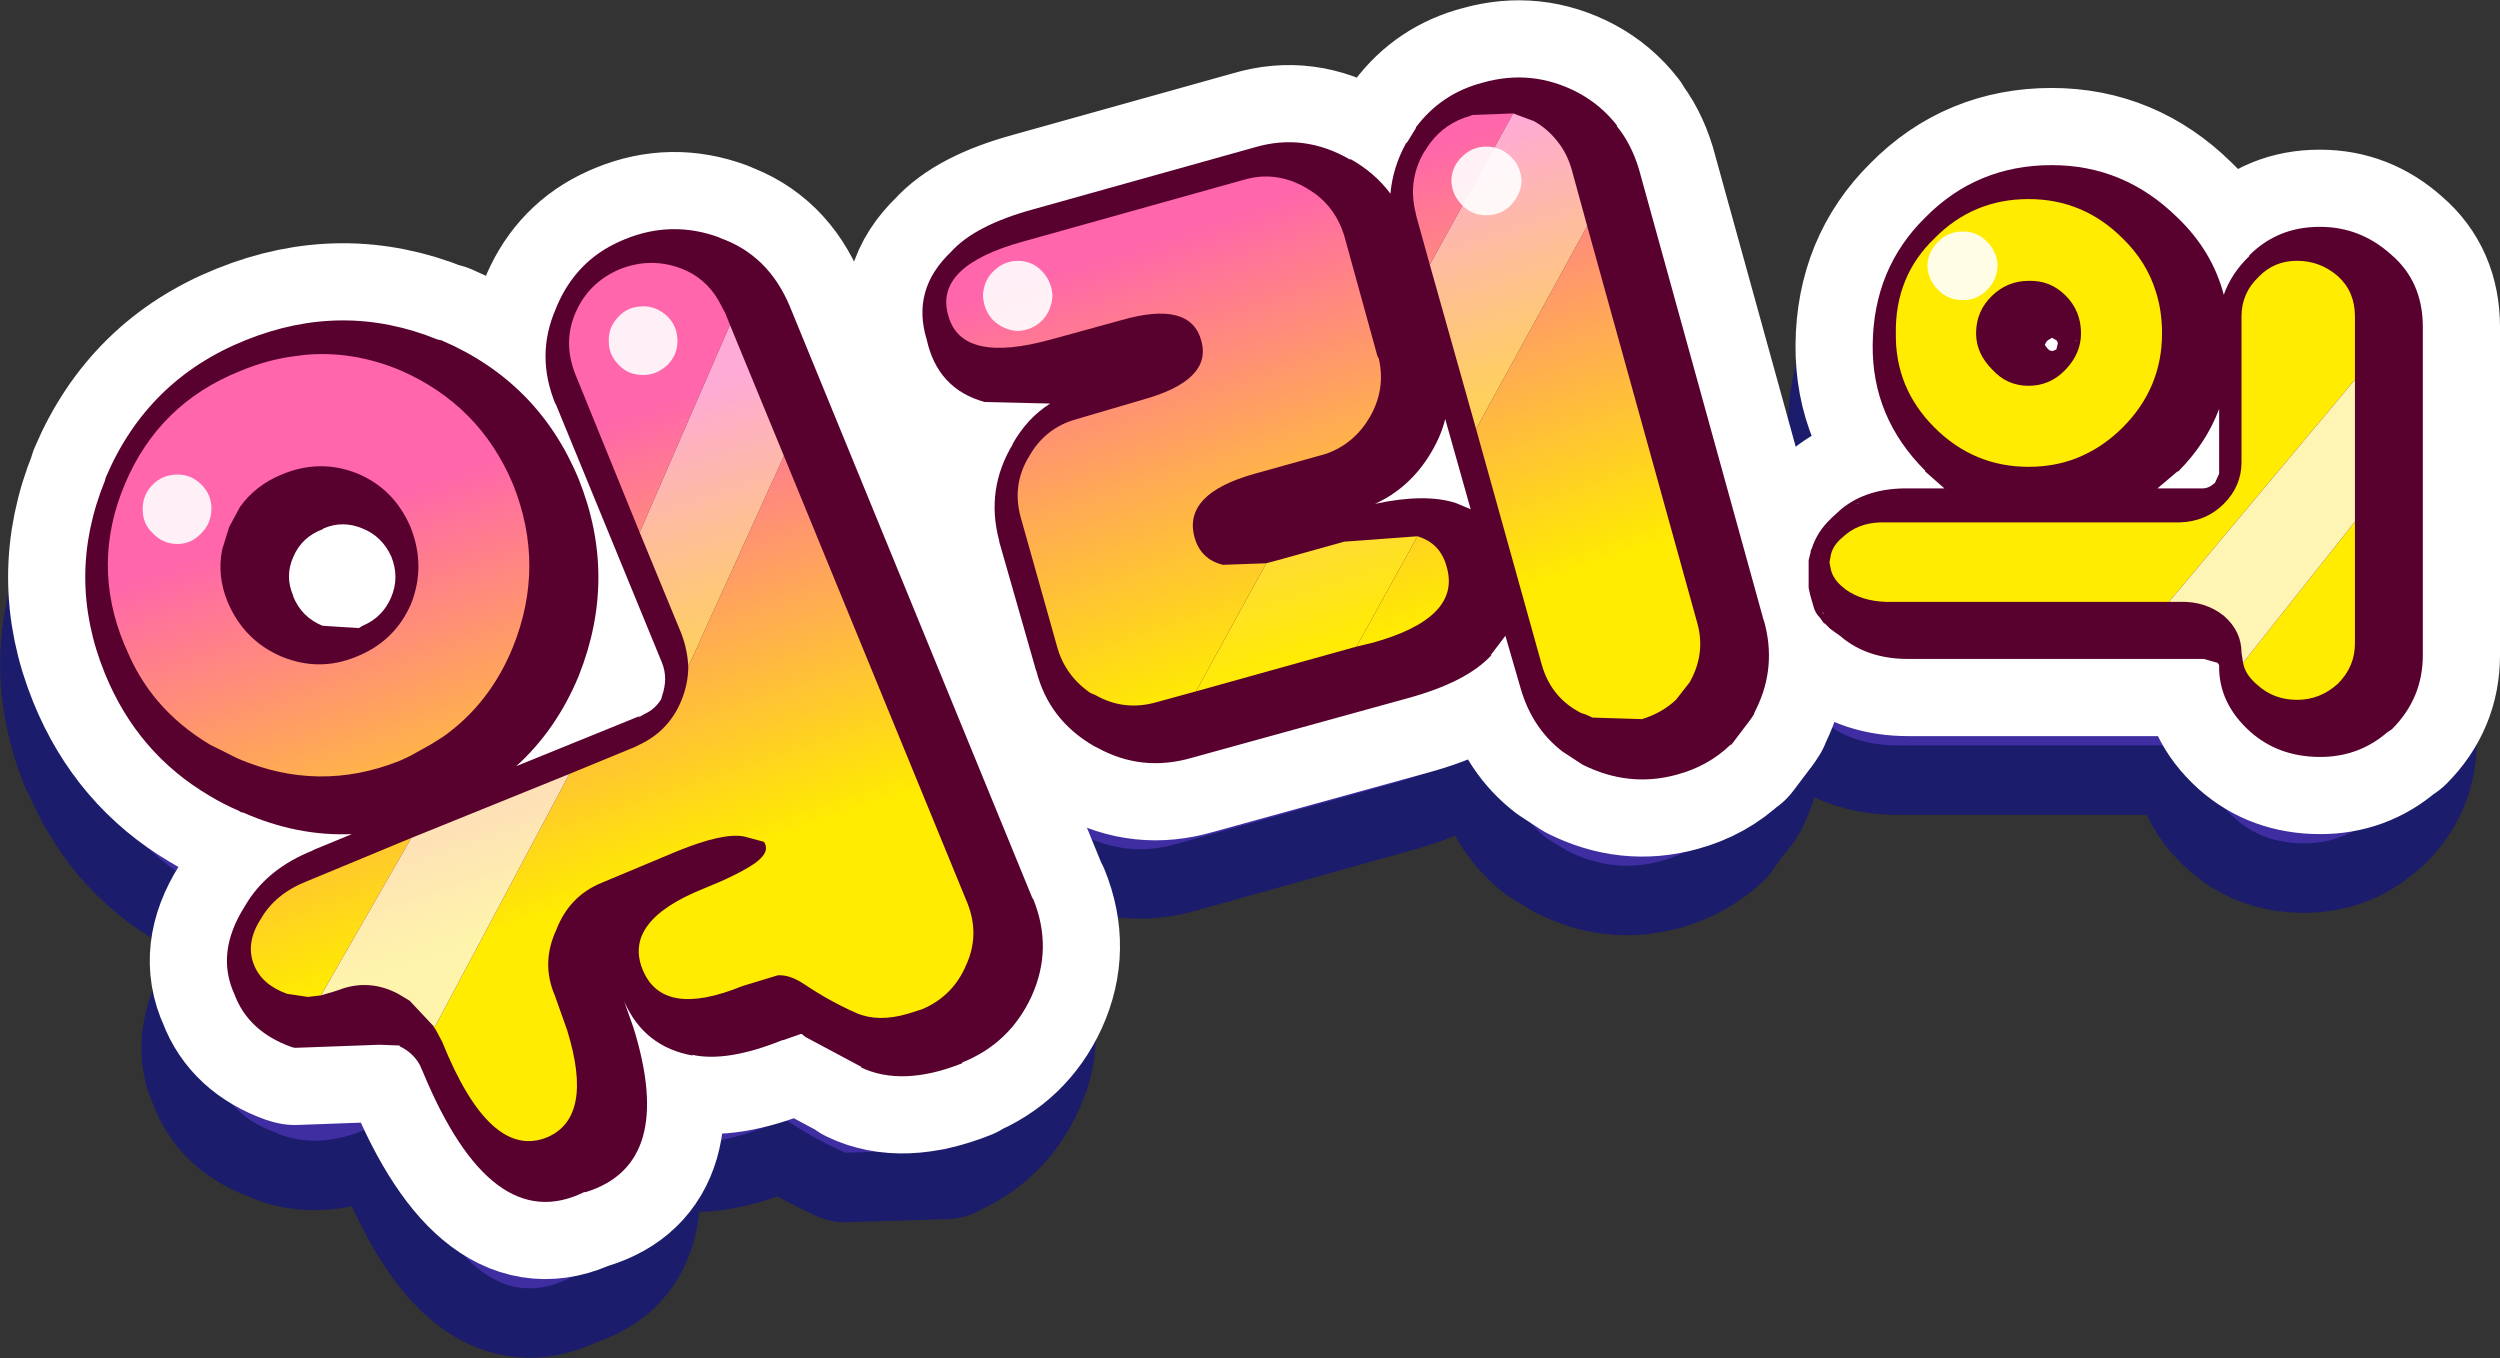 <?xml version="1.0" encoding="UTF-8" standalone="no"?>
<svg xmlns:xlink="http://www.w3.org/1999/xlink" height="88.0px" width="162.0px" xmlns="http://www.w3.org/2000/svg">
  <rect width="100%" height="100%" fill="#333333" stroke="none"/>
  <g transform="matrix(1.0, 0.0, 0.0, 1.0, 117.4, 82.35)">
    <path d="M-16.15 -70.75 L-16.2 -70.8 -14.65 -69.7 -13.65 -68.6 -13.7 -68.65 Q-12.7 -67.45 -12.25 -65.85 L-4.1 -36.55 Q-3.25 -33.6 -4.6 -30.8 L-4.7 -30.6 -4.8 -30.45 -4.85 -30.35 -5.0 -30.2 -6.25 -28.55 -6.25 -28.5 Q-7.7 -27.15 -9.75 -26.55 L-9.8 -26.55 Q-12.9 -25.7 -15.9 -27.25 L-17.2 -28.05 Q-19.15 -29.6 -19.9 -32.15 L-20.85 -35.55 -21.85 -34.35 -21.8 -34.35 Q-23.35 -32.6 -27.25 -31.55 L-41.2 -27.65 Q-44.4 -26.75 -47.35 -28.3 L-47.45 -28.35 -47.55 -28.45 Q-50.45 -30.15 -51.3 -33.35 L-51.3 -33.3 -53.65 -41.7 Q-54.6 -45.1 -52.8 -48.0 -51.85 -49.65 -50.4 -50.65 L-54.6 -50.75 Q-57.65 -51.6 -58.4 -54.8 -59.35 -58.0 -56.85 -60.4 L-56.8 -60.45 Q-55.2 -62.2 -51.4 -63.2 L-37.15 -67.25 Q-33.95 -68.15 -30.95 -66.45 -29.35 -65.6 -28.35 -64.2 -28.2 -65.9 -27.3 -67.45 L-27.25 -67.6 -26.7 -68.45 -26.65 -68.55 -25.55 -69.7 Q-24.2 -70.95 -22.3 -71.45 L-22.35 -71.45 Q-19.1 -72.35 -16.15 -70.75 M-31.35 -61.5 Q-31.95 -63.6 -33.85 -64.6 -35.75 -65.7 -37.8 -65.15 L-52.15 -61.1 Q-57.9 -59.5 -57.0 -56.3 -56.15 -53.15 -50.35 -54.8 L-45.8 -56.0 Q-41.3 -57.3 -40.55 -54.65 -39.85 -52.1 -44.35 -50.85 L-48.65 -49.65 Q-50.65 -49.1 -51.75 -47.2 -52.85 -45.35 -52.3 -43.2 L-49.95 -34.85 Q-49.4 -32.8 -47.45 -31.7 -45.55 -30.65 -43.5 -31.25 L-29.5 -35.15 Q-23.75 -36.75 -24.65 -40.0 -25.55 -43.3 -31.35 -41.7 L-35.6 -40.45 Q-40.25 -39.15 -41.0 -41.95 -41.8 -44.75 -37.15 -46.05 L-32.85 -47.3 Q-30.8 -47.85 -29.7 -49.75 -28.6 -51.6 -29.15 -53.7 L-31.35 -61.5 -29.15 -53.7 Q-28.6 -51.6 -29.7 -49.75 -30.8 -47.85 -32.85 -47.3 L-37.15 -46.05 Q-41.8 -44.75 -41.0 -41.95 -40.25 -39.15 -35.6 -40.45 L-31.35 -41.7 Q-25.55 -43.3 -24.65 -40.0 -23.75 -36.75 -29.5 -35.15 L-43.5 -31.25 Q-45.55 -30.65 -47.45 -31.7 -49.4 -32.8 -49.95 -34.85 L-52.3 -43.2 Q-52.85 -45.35 -51.75 -47.2 -50.65 -49.1 -48.65 -49.65 L-44.35 -50.85 Q-39.85 -52.1 -40.55 -54.65 -41.3 -57.3 -45.8 -56.0 L-50.35 -54.8 Q-56.15 -53.15 -57.0 -56.3 -57.9 -59.5 -52.15 -61.1 L-37.8 -65.15 Q-35.75 -65.7 -33.85 -64.6 -31.95 -63.6 -31.35 -61.5 M-17.5 -67.6 Q-18.1 -68.4 -19.05 -68.9 -20.95 -69.9 -23.05 -69.3 -24.75 -68.85 -25.75 -67.45 L-26.2 -66.85 Q-27.25 -65.0 -26.7 -62.9 L-18.5 -33.7 Q-17.9 -31.6 -16.0 -30.6 -14.1 -29.6 -12.05 -30.15 -10.75 -30.55 -9.85 -31.4 L-8.9 -32.55 -8.95 -32.55 -8.85 -32.65 Q-7.85 -34.5 -8.45 -36.55 L-16.55 -65.75 Q-16.9 -66.85 -17.5 -67.6 -16.9 -66.85 -16.55 -65.75 L-8.45 -36.55 Q-7.85 -34.5 -8.85 -32.65 L-8.95 -32.55 -8.9 -32.55 -9.85 -31.4 Q-10.75 -30.55 -12.05 -30.15 -14.1 -29.6 -16.0 -30.6 -17.9 -31.6 -18.5 -33.7 L-26.7 -62.9 Q-27.25 -65.0 -26.2 -66.85 L-25.75 -67.45 Q-24.75 -68.85 -23.05 -69.3 -20.95 -69.9 -19.05 -68.9 -18.1 -68.4 -17.5 -67.6 M-25.65 -47.5 L-25.65 -47.45 Q-27.05 -45.15 -29.35 -44.15 -26.1 -44.8 -24.1 -44.15 L-23.1 -43.8 -24.75 -49.65 Q-25.05 -48.6 -25.65 -47.5 M19.15 -61.3 Q16.6 -63.8 13.0 -63.8 9.4 -63.8 6.9 -61.3 4.35 -58.85 4.4 -55.2 4.35 -51.6 6.9 -49.05 9.45 -46.55 13.05 -46.55 16.6 -46.55 19.15 -49.05 21.65 -51.6 21.65 -55.2 21.65 -58.85 19.15 -61.3 21.65 -58.85 21.65 -55.2 21.65 -51.6 19.15 -49.05 16.6 -46.55 13.05 -46.55 9.45 -46.55 6.9 -49.05 4.35 -51.6 4.4 -55.2 4.35 -58.85 6.9 -61.3 9.4 -63.8 13.0 -63.8 16.6 -63.8 19.15 -61.3 M22.7 -62.65 L22.7 -62.7 Q24.9 -60.55 25.7 -57.65 26.15 -59.05 27.3 -60.2 29.2 -62.05 31.85 -62.05 L31.9 -62.05 Q34.5 -62.05 36.5 -60.25 38.55 -58.5 38.6 -55.55 L38.6 -34.35 Q38.6 -31.55 36.55 -29.55 L36.25 -29.3 Q34.4 -27.7 31.9 -27.7 29.2 -27.7 27.4 -29.35 25.3 -31.2 25.35 -33.65 L25.3 -33.8 24.4 -34.05 24.3 -34.05 5.25 -34.05 Q2.6 -34.15 0.9 -35.5 L0.85 -35.5 0.55 -35.75 0.2 -36.0 -0.15 -36.35 -0.25 -36.4 -0.45 -36.75 Q-0.85 -37.05 -0.95 -37.55 L-1.1 -38.2 -1.2 -38.7 Q-1.4 -39.55 -1.2 -40.45 L-1.1 -41.05 -1.1 -41.0 -1.05 -41.15 -1.05 -41.25 0.2 -43.2 0.25 -43.25 0.85 -43.75 Q2.55 -45.15 5.25 -45.15 L7.55 -45.15 6.3 -46.25 Q2.9 -49.7 2.95 -54.4 L2.95 -54.45 Q2.95 -59.4 6.3 -62.65 9.65 -66.05 14.55 -66.05 19.25 -66.05 22.7 -62.65 M10.65 -52.8 Q9.6 -53.85 9.65 -55.2 9.6 -56.6 10.65 -57.6 11.65 -58.6 13.05 -58.6 14.4 -58.6 15.4 -57.6 16.4 -56.6 16.4 -55.2 16.4 -53.8 15.45 -52.8 14.4 -51.8 13.0 -51.8 11.6 -51.8 10.65 -52.8 11.6 -51.8 13.0 -51.8 14.4 -51.8 15.45 -52.8 16.4 -53.8 16.4 -55.2 16.4 -56.6 15.4 -57.6 14.4 -58.6 13.05 -58.6 11.65 -58.6 10.65 -57.6 9.6 -56.6 9.65 -55.2 9.6 -53.85 10.65 -52.8 M1.95 -44.15 L2.0 -44.15 1.9 -44.15 1.95 -44.15 M0.15 -40.35 L0.2 -39.75 Q0.35 -39.3 0.85 -38.85 L1.15 -38.55 Q2.15 -37.75 3.75 -37.75 L22.85 -37.75 Q24.45 -37.75 25.6 -36.85 26.85 -35.9 26.85 -34.45 26.85 -33.25 27.85 -32.35 28.9 -31.45 30.45 -31.45 31.9 -31.45 33.05 -32.5 34.15 -33.55 34.15 -35.1 L34.15 -56.25 Q34.15 -57.85 33.05 -58.8 31.9 -59.85 30.45 -59.85 28.95 -59.8 27.9 -58.8 26.85 -57.8 26.85 -56.25 L26.85 -46.8 Q26.85 -45.25 25.65 -44.1 24.5 -42.95 22.85 -42.95 L3.75 -42.95 Q2.2 -42.95 1.15 -42.15 L0.85 -41.85 Q0.35 -41.4 0.2 -40.85 L0.15 -40.35 0.2 -40.85 Q0.35 -41.4 0.85 -41.85 L1.15 -42.15 Q2.2 -42.95 3.75 -42.95 L22.85 -42.95 Q24.5 -42.95 25.65 -44.1 26.85 -45.25 26.85 -46.8 L26.85 -56.25 Q26.85 -57.8 27.9 -58.8 28.95 -59.8 30.45 -59.85 31.9 -59.85 33.05 -58.8 34.15 -57.85 34.15 -56.25 L34.15 -35.1 Q34.15 -33.55 33.05 -32.5 31.9 -31.45 30.45 -31.45 28.9 -31.45 27.85 -32.35 26.85 -33.25 26.85 -34.45 26.85 -35.9 25.6 -36.85 24.45 -37.75 22.85 -37.75 L3.75 -37.75 Q2.15 -37.75 1.15 -38.55 L0.85 -38.85 Q0.35 -39.3 0.2 -39.75 L0.15 -40.35 M16.15 -54.7 L16.05 -54.65 16.1 -54.65 16.15 -54.7 M14.6 -54.85 L14.55 -54.85 14.25 -54.7 14.2 -54.65 14.05 -54.4 14.2 -54.2 14.35 -54.05 14.55 -54.0 14.8 -54.15 14.95 -54.5 14.85 -54.65 14.8 -54.75 14.6 -54.85 M-0.3 -36.95 L-0.25 -37.05 -0.3 -37.1 -0.3 -36.95 M25.05 -45.4 L25.05 -45.45 25.35 -46.1 25.35 -50.25 Q24.5 -48.05 22.7 -46.25 L21.4 -45.15 24.25 -45.15 25.05 -45.4 M-102.55 -54.7 Q-96.25 -57.3 -90.05 -54.8 L-89.8 -54.7 Q-83.5 -52.05 -80.95 -45.7 -78.4 -39.4 -80.95 -33.0 L-80.95 -32.95 Q-82.35 -29.5 -84.95 -27.1 L-76.95 -30.35 -77.1 -30.3 -76.65 -30.5 Q-76.0 -30.85 -75.65 -31.5 L-75.55 -31.7 Q-75.1 -32.8 -75.55 -33.85 L-82.45 -50.6 -82.4 -50.6 Q-83.7 -53.75 -82.45 -56.75 L-82.35 -57.0 Q-81.05 -59.85 -78.3 -61.1 L-77.9 -61.3 Q-74.9 -62.55 -71.8 -61.4 L-71.85 -61.4 Q-68.65 -60.25 -67.25 -56.85 L-51.5 -18.55 -51.5 -18.5 Q-50.4 -15.75 -51.25 -13.1 L-51.6 -12.25 Q-53.0 -9.2 -56.05 -7.9 L-56.1 -7.85 -62.65 -7.65 -62.6 -7.65 Q-64.45 -8.45 -66.2 -9.6 L-66.5 -9.75 -66.55 -9.8 -67.7 -9.4 -67.75 -9.35 Q-71.3 -7.95 -73.55 -8.45 L-73.5 -8.4 Q-76.65 -8.9 -77.95 -11.85 L-77.35 -10.15 -77.4 -10.15 Q-74.65 -1.3 -80.45 0.45 L-80.55 0.5 Q-86.6 3.45 -91.05 -7.3 L-91.3 -7.8 Q-91.7 -8.6 -92.5 -9.0 L-93.85 -9.1 Q-96.8 -7.9 -99.3 -8.85 L-99.5 -8.95 Q-102.35 -9.95 -103.25 -12.35 L-103.55 -13.1 Q-104.2 -15.45 -102.55 -18.0 -101.2 -20.5 -98.1 -21.7 L-98.15 -21.7 -95.6 -22.7 Q-99.15 -22.6 -102.7 -24.1 L-102.95 -24.25 -104.9 -25.2 Q-109.55 -27.95 -111.6 -33.15 L-111.65 -33.15 Q-114.15 -39.35 -111.6 -45.6 L-111.55 -45.85 Q-108.9 -52.15 -102.55 -54.7 M-74.3 -59.4 L-78.3 -59.3 Q-80.25 -58.5 -81.1 -56.55 -82.0 -54.55 -81.15 -52.5 L-74.25 -35.7 Q-73.45 -33.55 -74.25 -31.35 -75.1 -29.4 -77.05 -28.5 L-77.3 -28.35 -98.5 -19.7 Q-100.55 -18.9 -101.55 -17.2 -102.55 -15.65 -102.0 -14.3 L-101.15 -13.1 Q-100.65 -12.7 -99.85 -12.4 L-96.45 -12.6 Q-94.55 -13.4 -92.65 -12.35 -91.05 -11.55 -90.2 -10.0 L-89.8 -9.25 Q-86.7 -1.6 -83.0 -3.05 -79.9 -4.35 -81.7 -10.0 L-82.5 -12.25 -82.75 -13.1 Q-83.15 -14.8 -82.45 -16.5 -81.55 -18.7 -79.4 -19.55 L-74.5 -21.6 Q-71.55 -22.8 -70.25 -22.55 L-68.95 -22.15 Q-68.5 -21.55 -69.55 -20.85 -70.65 -20.1 -72.9 -19.15 -78.05 -17.05 -76.8 -13.9 L-76.35 -13.1 Q-74.75 -11.05 -70.35 -12.9 L-69.65 -13.1 -68.05 -13.55 Q-67.35 -13.6 -66.55 -13.1 L-66.25 -12.95 Q-64.65 -11.85 -62.95 -11.1 -61.2 -10.4 -58.7 -11.4 -57.3 -11.95 -56.4 -13.1 L-55.8 -14.2 Q-54.95 -16.15 -55.75 -18.2 L-71.45 -56.5 Q-72.35 -58.6 -74.3 -59.4 -72.35 -58.6 -71.45 -56.5 L-55.75 -18.2 Q-54.95 -16.15 -55.8 -14.2 L-56.4 -13.1 Q-57.3 -11.95 -58.7 -11.4 -61.2 -10.4 -62.95 -11.1 -64.65 -11.85 -66.25 -12.95 L-66.55 -13.1 Q-67.35 -13.6 -68.05 -13.55 L-69.65 -13.1 -70.35 -12.9 Q-74.75 -11.05 -76.35 -13.1 L-76.8 -13.9 Q-78.05 -17.05 -72.9 -19.15 -70.65 -20.1 -69.55 -20.85 -68.5 -21.55 -68.95 -22.15 L-70.25 -22.55 Q-71.55 -22.8 -74.5 -21.6 L-79.4 -19.55 Q-81.55 -18.7 -82.45 -16.5 -83.15 -14.8 -82.75 -13.1 L-82.5 -12.25 -81.7 -10.0 Q-79.9 -4.35 -83.0 -3.05 -86.7 -1.6 -89.8 -9.25 L-90.2 -10.0 Q-91.05 -11.55 -92.65 -12.35 -94.55 -13.4 -96.45 -12.6 L-99.85 -12.4 Q-100.65 -12.7 -101.15 -13.1 L-102.0 -14.3 Q-102.55 -15.65 -101.55 -17.2 -100.55 -18.9 -98.5 -19.7 L-77.3 -28.35 -77.05 -28.5 Q-75.1 -29.4 -74.25 -31.35 -73.45 -33.55 -74.25 -35.7 L-81.15 -52.5 Q-82.0 -54.55 -81.1 -56.55 -80.25 -58.5 -78.3 -59.3 L-74.3 -59.4 M-102.9 -52.7 Q-108.15 -50.6 -110.35 -45.4 -112.55 -40.2 -110.35 -35.0 -108.65 -30.75 -104.85 -28.5 L-103.0 -27.55 Q-97.8 -25.35 -92.55 -27.5 -91.5 -27.9 -90.5 -28.5 -86.9 -30.75 -85.15 -34.85 -83.05 -40.15 -85.2 -45.35 -87.3 -50.55 -92.5 -52.75 -97.65 -54.9 -102.9 -52.7 -97.65 -54.9 -92.5 -52.75 -87.3 -50.55 -85.2 -45.35 -83.05 -40.15 -85.15 -34.85 -86.9 -30.75 -90.5 -28.5 -91.5 -27.9 -92.55 -27.5 -97.8 -25.35 -103.0 -27.55 L-104.85 -28.5 Q-108.65 -30.75 -110.35 -35.0 -112.55 -40.2 -110.35 -45.4 -108.15 -50.6 -102.9 -52.7 M-97.5 -42.55 L-97.55 -42.5 Q-98.9 -42.0 -99.4 -40.7 -99.95 -39.45 -99.45 -38.15 -98.9 -36.75 -97.55 -36.2 L-95.2 -36.1 -94.9 -36.2 Q-93.6 -36.75 -93.05 -38.05 L-93.1 -38.05 Q-92.55 -39.35 -93.1 -40.75 -93.65 -42.0 -94.9 -42.55 -96.2 -43.1 -97.5 -42.55 M-100.15 -46.0 Q-97.7 -47.05 -95.25 -46.05 -92.85 -45.05 -91.85 -42.6 -90.85 -40.1 -91.8 -37.65 -92.85 -35.2 -95.3 -34.2 -97.7 -33.2 -100.15 -34.2 -102.65 -35.3 -103.7 -37.75 -104.7 -40.2 -103.6 -42.6 -102.55 -45.05 -100.15 -46.0 -102.55 -45.05 -103.6 -42.6 -104.7 -40.2 -103.7 -37.75 -102.65 -35.3 -100.15 -34.2 -97.7 -33.2 -95.3 -34.2 -92.85 -35.2 -91.8 -37.65 -90.85 -40.1 -91.85 -42.6 -92.85 -45.05 -95.25 -46.05 -97.7 -47.05 -100.15 -46.0" fill="#9966cc" fill-rule="evenodd" stroke="none"/>
    <path d="M-16.15 -70.75 Q-19.1 -72.35 -22.35 -71.45 L-22.3 -71.45 Q-24.2 -70.95 -25.55 -69.7 L-26.65 -68.55 -26.7 -68.45 -27.25 -67.6 -27.3 -67.45 Q-28.2 -65.9 -28.35 -64.2 -29.35 -65.6 -30.95 -66.45 -33.95 -68.15 -37.15 -67.25 L-51.4 -63.2 Q-55.2 -62.2 -56.8 -60.45 L-56.85 -60.4 Q-59.35 -58.0 -58.4 -54.8 -57.65 -51.6 -54.6 -50.75 L-50.4 -50.65 Q-51.85 -49.65 -52.8 -48.0 -54.6 -45.1 -53.65 -41.7 L-51.3 -33.3 -51.3 -33.35 Q-50.45 -30.15 -47.55 -28.45 L-47.45 -28.35 -47.35 -28.3 Q-44.4 -26.75 -41.2 -27.65 L-27.25 -31.55 Q-23.35 -32.6 -21.8 -34.35 L-21.85 -34.35 -20.85 -35.55 -19.9 -32.15 Q-19.15 -29.6 -17.2 -28.05 L-15.9 -27.25 Q-12.9 -25.7 -9.8 -26.55 L-9.75 -26.55 Q-7.7 -27.15 -6.25 -28.5 L-6.25 -28.55 -5.0 -30.2 -4.85 -30.35 -4.8 -30.45 -4.7 -30.6 -4.6 -30.8 Q-3.25 -33.6 -4.1 -36.55 L-12.25 -65.85 Q-12.7 -67.45 -13.7 -68.65 L-13.65 -68.6 -14.65 -69.7 -16.2 -70.8 -16.15 -70.75 M-17.5 -67.6 Q-16.9 -66.85 -16.55 -65.75 L-8.45 -36.55 Q-7.85 -34.5 -8.85 -32.65 L-8.95 -32.55 -8.9 -32.55 -9.85 -31.4 Q-10.75 -30.55 -12.05 -30.15 -14.1 -29.6 -16.0 -30.6 -17.9 -31.6 -18.5 -33.7 L-26.7 -62.9 Q-27.25 -65.0 -26.2 -66.85 L-25.75 -67.45 Q-24.75 -68.85 -23.05 -69.3 -20.95 -69.9 -19.05 -68.9 -18.1 -68.4 -17.5 -67.6 M-31.35 -61.5 L-29.15 -53.7 Q-28.6 -51.6 -29.7 -49.75 -30.8 -47.85 -32.85 -47.3 L-37.15 -46.05 Q-41.8 -44.75 -41.0 -41.95 -40.25 -39.15 -35.6 -40.45 L-31.35 -41.7 Q-25.55 -43.3 -24.65 -40.0 -23.75 -36.75 -29.5 -35.15 L-43.5 -31.25 Q-45.55 -30.65 -47.45 -31.7 -49.4 -32.8 -49.95 -34.85 L-52.3 -43.2 Q-52.85 -45.35 -51.75 -47.2 -50.65 -49.1 -48.65 -49.65 L-44.35 -50.85 Q-39.85 -52.1 -40.55 -54.65 -41.3 -57.3 -45.8 -56.0 L-50.35 -54.8 Q-56.15 -53.15 -57.0 -56.3 -57.9 -59.5 -52.15 -61.1 L-37.8 -65.15 Q-35.75 -65.7 -33.85 -64.6 -31.95 -63.6 -31.35 -61.5 M-25.65 -47.5 Q-25.05 -48.6 -24.75 -49.65 L-23.1 -43.8 -24.1 -44.15 Q-26.1 -44.8 -29.35 -44.15 -27.05 -45.15 -25.65 -47.45 L-25.65 -47.5 M19.15 -61.3 Q21.65 -58.85 21.65 -55.2 21.65 -51.6 19.15 -49.05 16.6 -46.55 13.05 -46.55 9.45 -46.55 6.9 -49.05 4.35 -51.6 4.4 -55.2 4.35 -58.85 6.9 -61.3 9.4 -63.8 13.0 -63.8 16.6 -63.8 19.15 -61.3 M22.7 -62.65 Q19.25 -66.05 14.55 -66.05 9.65 -66.05 6.3 -62.65 2.95 -59.4 2.95 -54.45 L2.95 -54.4 Q2.9 -49.7 6.3 -46.25 L7.55 -45.15 5.25 -45.15 Q2.55 -45.15 0.85 -43.75 L0.25 -43.25 0.2 -43.2 -1.05 -41.25 -1.05 -41.15 -1.1 -41.0 -1.1 -41.05 -1.2 -40.45 Q-1.4 -39.55 -1.2 -38.7 L-1.1 -38.2 -0.95 -37.55 Q-0.85 -37.05 -0.45 -36.75 L-0.25 -36.4 -0.15 -36.35 0.2 -36.0 0.55 -35.75 0.85 -35.5 0.9 -35.5 Q2.6 -34.15 5.25 -34.05 L24.3 -34.05 24.4 -34.05 25.3 -33.8 25.35 -33.65 Q25.3 -31.2 27.4 -29.35 29.2 -27.7 31.9 -27.7 34.4 -27.7 36.25 -29.3 L36.55 -29.55 Q38.6 -31.55 38.6 -34.35 L38.6 -55.55 Q38.55 -58.5 36.5 -60.25 34.5 -62.05 31.9 -62.05 L31.85 -62.05 Q29.2 -62.05 27.3 -60.2 26.15 -59.05 25.7 -57.65 24.9 -60.55 22.7 -62.7 L22.7 -62.65 M10.65 -52.8 Q11.6 -51.8 13.0 -51.8 14.4 -51.8 15.45 -52.8 16.4 -53.8 16.4 -55.2 16.4 -56.6 15.4 -57.6 14.4 -58.6 13.05 -58.6 11.65 -58.6 10.65 -57.6 9.6 -56.6 9.65 -55.2 9.6 -53.85 10.65 -52.8 M0.15 -40.35 L0.2 -40.85 Q0.35 -41.4 0.85 -41.85 L1.15 -42.15 Q2.2 -42.95 3.75 -42.95 L22.85 -42.95 Q24.5 -42.95 25.65 -44.1 26.85 -45.25 26.85 -46.8 L26.85 -56.25 Q26.85 -57.8 27.9 -58.8 28.95 -59.8 30.45 -59.85 31.9 -59.85 33.05 -58.8 34.15 -57.85 34.15 -56.25 L34.15 -35.1 Q34.15 -33.55 33.05 -32.5 31.9 -31.45 30.45 -31.45 28.9 -31.45 27.85 -32.35 26.85 -33.25 26.85 -34.45 26.85 -35.9 25.6 -36.85 24.45 -37.75 22.85 -37.75 L3.75 -37.75 Q2.15 -37.75 1.15 -38.55 L0.85 -38.85 Q0.35 -39.3 0.2 -39.75 L0.15 -40.35 M14.6 -54.85 L14.8 -54.75 14.85 -54.65 14.95 -54.5 14.8 -54.15 14.55 -54.0 14.35 -54.05 14.2 -54.2 14.05 -54.4 14.2 -54.65 14.25 -54.7 14.55 -54.85 14.6 -54.85 M-102.55 -54.7 Q-108.9 -52.15 -111.55 -45.85 L-111.6 -45.6 Q-114.15 -39.35 -111.65 -33.15 L-111.6 -33.15 Q-109.55 -27.95 -104.9 -25.2 L-102.95 -24.25 -102.7 -24.1 Q-99.15 -22.6 -95.6 -22.7 L-98.15 -21.7 -98.1 -21.7 Q-101.2 -20.5 -102.55 -18.0 -104.2 -15.45 -103.55 -13.1 L-103.25 -12.35 Q-102.35 -9.95 -99.5 -8.95 L-99.3 -8.85 Q-96.8 -7.9 -93.85 -9.1 L-92.5 -9.0 Q-91.7 -8.6 -91.3 -7.8 L-91.05 -7.3 Q-86.6 3.45 -80.55 0.5 L-80.45 0.45 Q-74.65 -1.3 -77.4 -10.15 L-77.35 -10.15 -77.95 -11.85 Q-76.65 -8.9 -73.5 -8.4 L-73.55 -8.45 Q-71.3 -7.95 -67.75 -9.35 L-67.7 -9.4 -66.55 -9.8 -66.5 -9.75 -66.2 -9.6 Q-64.45 -8.45 -62.6 -7.65 L-62.65 -7.65 -56.1 -7.85 -56.05 -7.9 Q-53.0 -9.2 -51.6 -12.25 L-51.25 -13.1 Q-50.4 -15.75 -51.5 -18.5 L-51.5 -18.55 -67.25 -56.85 Q-68.65 -60.25 -71.85 -61.4 L-71.8 -61.4 Q-74.9 -62.55 -77.9 -61.3 L-78.3 -61.1 Q-81.05 -59.85 -82.35 -57.0 L-82.45 -56.75 Q-83.7 -53.75 -82.4 -50.6 L-82.45 -50.6 -75.55 -33.85 Q-75.1 -32.8 -75.55 -31.7 L-75.65 -31.5 Q-76.0 -30.85 -76.65 -30.5 L-77.1 -30.3 -76.95 -30.35 -84.95 -27.1 Q-82.35 -29.5 -80.95 -32.95 L-80.95 -33.0 Q-78.4 -39.4 -80.95 -45.7 -83.5 -52.05 -89.8 -54.7 L-90.05 -54.8 Q-96.25 -57.3 -102.55 -54.7 M-102.9 -52.7 Q-97.65 -54.9 -92.5 -52.75 -87.3 -50.55 -85.2 -45.35 -83.05 -40.15 -85.15 -34.85 -86.9 -30.75 -90.5 -28.5 -91.5 -27.9 -92.55 -27.5 -97.8 -25.35 -103.0 -27.55 L-104.85 -28.5 Q-108.65 -30.75 -110.35 -35.0 -112.55 -40.2 -110.35 -45.4 -108.15 -50.6 -102.9 -52.7 M-74.3 -59.4 Q-72.35 -58.6 -71.45 -56.5 L-55.75 -18.2 Q-54.95 -16.15 -55.8 -14.2 L-56.4 -13.1 Q-57.3 -11.95 -58.7 -11.4 -61.2 -10.4 -62.95 -11.1 -64.65 -11.85 -66.25 -12.95 L-66.55 -13.1 Q-67.35 -13.6 -68.05 -13.55 L-69.65 -13.1 -70.35 -12.9 Q-74.75 -11.05 -76.35 -13.1 L-76.8 -13.9 Q-78.05 -17.05 -72.9 -19.15 -70.65 -20.1 -69.55 -20.85 -68.5 -21.55 -68.95 -22.15 L-70.25 -22.55 Q-71.55 -22.8 -74.5 -21.6 L-79.4 -19.55 Q-81.55 -18.7 -82.45 -16.5 -83.15 -14.8 -82.75 -13.1 L-82.5 -12.25 -81.7 -10.0 Q-79.9 -4.35 -83.0 -3.05 -86.7 -1.6 -89.8 -9.25 L-90.2 -10.0 Q-91.05 -11.55 -92.65 -12.35 -94.55 -13.4 -96.45 -12.6 L-99.85 -12.4 Q-100.65 -12.7 -101.15 -13.1 L-102.0 -14.3 Q-102.55 -15.65 -101.55 -17.2 -100.55 -18.9 -98.5 -19.7 L-77.3 -28.35 -77.05 -28.5 Q-75.1 -29.4 -74.25 -31.35 -73.45 -33.55 -74.25 -35.7 L-81.15 -52.5 Q-82.0 -54.55 -81.1 -56.55 -80.25 -58.5 -78.3 -59.3 L-74.3 -59.4 M-97.5 -42.55 Q-96.2 -43.1 -94.9 -42.55 -93.65 -42.0 -93.1 -40.75 -92.55 -39.35 -93.1 -38.05 L-93.05 -38.05 Q-93.6 -36.75 -94.9 -36.2 L-95.2 -36.1 -97.55 -36.2 Q-98.9 -36.75 -99.45 -38.15 -99.95 -39.45 -99.4 -40.7 -98.9 -42.0 -97.55 -42.5 L-97.5 -42.55 M-100.15 -46.0 Q-102.55 -45.05 -103.6 -42.6 -104.7 -40.2 -103.7 -37.75 -102.65 -35.3 -100.15 -34.2 -97.7 -33.2 -95.3 -34.2 -92.85 -35.2 -91.8 -37.65 -90.85 -40.1 -91.85 -42.6 -92.85 -45.05 -95.25 -46.05 -97.7 -47.05 -100.15 -46.0" fill="none" stroke="#0f108a" stroke-linecap="round" stroke-linejoin="round" stroke-opacity="0.651" stroke-width="9.0"/>
    <path d="M-99.15 -51.6 Q-96.65 -52.6 -94.2 -51.6 -91.85 -50.6 -90.8 -48.2 -89.8 -45.65 -90.8 -43.25 -91.8 -40.8 -94.3 -39.8 -96.7 -38.8 -99.15 -39.8 -101.6 -40.85 -102.65 -43.35 -103.65 -45.8 -102.6 -48.2 -101.55 -50.6 -99.15 -51.6 -101.55 -50.6 -102.6 -48.2 -103.65 -45.8 -102.65 -43.35 -101.6 -40.85 -99.15 -39.8 -96.7 -38.8 -94.3 -39.8 -91.8 -40.8 -90.8 -43.25 -89.8 -45.65 -90.8 -48.2 -91.85 -50.6 -94.2 -51.6 -96.65 -52.6 -99.15 -51.6 M-91.45 -58.3 Q-96.6 -60.45 -101.85 -58.3 -107.1 -56.15 -109.3 -51.0 -111.5 -45.8 -109.35 -40.6 -107.6 -36.35 -103.8 -34.1 -102.95 -33.55 -102.0 -33.15 -96.75 -30.95 -91.5 -33.05 -90.45 -33.5 -89.5 -34.1 -85.8 -36.3 -84.15 -40.45 -82.05 -45.7 -84.15 -50.9 -86.3 -56.1 -91.45 -58.3 -86.3 -56.1 -84.15 -50.9 -82.05 -45.7 -84.15 -40.45 -85.8 -36.3 -89.5 -34.1 -90.45 -33.5 -91.5 -33.05 -96.75 -30.95 -102.0 -33.15 -102.95 -33.55 -103.8 -34.1 -107.6 -36.35 -109.35 -40.6 -111.5 -45.8 -109.3 -51.0 -107.1 -56.15 -101.85 -58.3 -96.6 -60.45 -91.45 -58.3 M-101.5 -60.3 Q-95.2 -62.85 -89.05 -60.35 L-88.8 -60.3 Q-82.5 -57.6 -79.9 -51.3 -77.35 -44.95 -79.9 -38.55 -81.35 -35.05 -83.95 -32.7 L-75.95 -35.95 -76.05 -35.85 -75.6 -36.1 Q-74.95 -36.4 -74.55 -37.05 L-74.5 -37.25 Q-74.1 -38.4 -74.5 -39.4 L-81.4 -56.2 -81.4 -56.15 Q-82.7 -59.3 -81.4 -62.3 L-81.3 -62.55 Q-80.05 -65.45 -77.25 -66.7 L-76.9 -66.85 Q-73.85 -68.1 -70.75 -66.95 L-70.8 -66.95 Q-67.6 -65.85 -66.2 -62.45 L-50.5 -24.15 -50.45 -24.1 Q-49.15 -20.9 -50.55 -17.8 -51.95 -14.75 -55.05 -13.5 L-55.05 -13.45 Q-58.95 -11.9 -61.65 -13.2 L-61.55 -13.2 -65.2 -15.15 -65.45 -15.35 -65.5 -15.35 -66.65 -14.95 -66.7 -14.95 Q-70.3 -13.5 -72.55 -14.0 L-72.5 -13.95 Q-75.65 -14.5 -76.95 -17.45 L-76.35 -15.75 Q-73.6 -6.9 -79.45 -5.1 L-79.55 -5.1 Q-85.55 -2.15 -90.0 -12.9 L-90.2 -13.35 Q-90.65 -14.15 -91.5 -14.55 L-91.5 -14.6 -92.8 -14.65 -98.3 -14.45 -98.5 -14.5 Q-101.3 -15.5 -102.2 -17.9 -103.45 -20.6 -101.55 -23.6 -100.15 -26.05 -97.1 -27.25 L-97.15 -27.25 -94.6 -28.3 Q-98.15 -28.15 -101.65 -29.7 -101.8 -29.7 -101.9 -29.8 -102.95 -30.25 -103.85 -30.8 -108.5 -33.55 -110.6 -38.7 -113.15 -44.95 -110.6 -51.2 L-110.55 -51.4 Q-107.85 -57.75 -101.5 -60.3 M-96.45 -48.1 L-96.5 -48.05 Q-97.85 -47.55 -98.4 -46.25 -98.95 -45.0 -98.4 -43.75 L-98.4 -43.7 Q-97.85 -42.35 -96.5 -41.8 L-94.15 -41.65 -93.9 -41.8 Q-92.6 -42.35 -92.05 -43.65 -91.5 -44.95 -92.05 -46.3 -92.65 -47.6 -93.9 -48.1 -95.2 -48.65 -96.45 -48.1 M-70.45 -62.05 Q-71.3 -64.2 -73.3 -64.95 L-77.25 -64.85 Q-79.25 -64.05 -80.1 -62.1 -80.95 -60.15 -80.1 -58.05 L-73.25 -41.25 Q-72.4 -39.1 -73.25 -36.95 -74.05 -35.0 -76.0 -34.1 L-76.3 -33.95 -97.5 -25.25 Q-99.55 -24.45 -100.5 -22.75 -101.5 -21.2 -100.95 -19.85 -100.45 -18.5 -98.8 -17.95 L-95.45 -18.2 Q-93.5 -18.95 -91.6 -17.95 -90.05 -17.1 -89.15 -15.6 L-88.8 -14.8 Q-85.65 -7.15 -81.95 -8.65 -78.9 -9.95 -80.65 -15.6 L-81.45 -17.8 Q-82.35 -19.9 -81.4 -22.1 -80.5 -24.3 -78.4 -25.15 L-73.5 -27.15 Q-70.55 -28.4 -69.2 -28.15 L-67.9 -27.75 Q-67.45 -27.15 -68.5 -26.4 -69.6 -25.65 -71.85 -24.75 -77.05 -22.6 -75.75 -19.5 -74.45 -16.35 -69.3 -18.45 L-67.05 -19.15 Q-66.2 -19.2 -65.25 -18.5 L-61.9 -16.65 Q-60.2 -15.95 -57.65 -16.95 -55.65 -17.75 -54.8 -19.75 -53.9 -21.75 -54.7 -23.75 L-70.45 -62.05 -54.7 -23.75 Q-53.9 -21.75 -54.8 -19.75 -55.65 -17.75 -57.65 -16.95 -60.2 -15.95 -61.9 -16.65 L-65.25 -18.5 Q-66.2 -19.2 -67.05 -19.15 L-69.3 -18.45 Q-74.45 -16.35 -75.75 -19.5 -77.05 -22.6 -71.85 -24.75 -69.6 -25.65 -68.5 -26.4 -67.45 -27.15 -67.9 -27.75 L-69.2 -28.15 Q-70.55 -28.4 -73.5 -27.15 L-78.4 -25.15 Q-80.5 -24.3 -81.4 -22.1 -82.35 -19.9 -81.45 -17.8 L-80.65 -15.6 Q-78.9 -9.95 -81.95 -8.65 -85.65 -7.15 -88.8 -14.8 L-89.15 -15.6 Q-90.05 -17.1 -91.6 -17.95 -93.5 -18.95 -95.45 -18.2 L-98.8 -17.95 Q-100.45 -18.5 -100.95 -19.85 -101.5 -21.2 -100.5 -22.75 -99.55 -24.45 -97.5 -25.25 L-76.3 -33.95 -76.0 -34.1 Q-74.05 -35.0 -73.25 -36.95 -72.4 -39.1 -73.25 -41.25 L-80.1 -58.05 Q-80.95 -60.15 -80.1 -62.1 -79.25 -64.05 -77.25 -64.85 L-73.3 -64.95 Q-71.3 -64.2 -70.45 -62.05 M-29.9 -72.0 L-29.9 -72.05 Q-28.3 -71.15 -27.3 -69.8 -27.15 -71.5 -26.3 -73.05 L-26.2 -73.15 -25.65 -74.05 -25.65 -74.1 Q-24.0 -76.3 -21.3 -77.0 -18.1 -77.9 -15.15 -76.35 -13.65 -75.55 -12.6 -74.2 L-12.65 -74.2 Q-11.7 -73.05 -11.2 -71.4 L-3.1 -42.1 -3.1 -42.15 Q-2.25 -39.15 -3.6 -36.4 L-3.7 -36.2 -3.75 -36.05 -3.85 -35.9 -3.95 -35.75 -5.2 -34.1 -5.25 -34.1 Q-6.7 -32.7 -8.75 -32.15 -11.85 -31.3 -14.85 -32.8 L-16.15 -33.65 Q-18.1 -35.15 -18.85 -37.7 L-19.85 -41.15 -20.8 -39.9 -20.75 -39.9 Q-22.35 -38.15 -26.2 -37.1 L-40.15 -33.25 Q-43.4 -32.3 -46.3 -33.9 L-46.4 -33.95 -46.5 -34.0 Q-49.45 -35.7 -50.25 -38.9 L-50.25 -38.85 -52.65 -47.25 -52.65 -47.3 Q-53.55 -50.65 -51.75 -53.6 L-51.8 -53.55 Q-50.85 -55.25 -49.35 -56.2 L-53.6 -56.3 Q-56.65 -57.15 -57.35 -60.35 -58.35 -63.6 -55.75 -66.05 L-55.8 -66.0 Q-54.25 -67.75 -50.4 -68.8 L-36.1 -72.8 Q-32.9 -73.75 -29.9 -72.0 M-32.8 -70.2 Q-34.75 -71.25 -36.8 -70.7 L-51.1 -66.7 Q-56.9 -65.1 -55.95 -61.85 -55.1 -58.7 -49.3 -60.35 L-44.75 -61.55 Q-40.25 -62.85 -39.55 -60.25 -38.85 -57.7 -43.35 -56.45 L-47.6 -55.2 Q-49.65 -54.65 -50.7 -52.8 -51.85 -50.9 -51.25 -48.8 L-48.9 -40.4 Q-48.35 -38.4 -46.4 -37.25 -44.55 -36.25 -42.45 -36.85 L-28.5 -40.7 Q-22.7 -42.3 -23.65 -45.6 -24.55 -48.85 -30.3 -47.25 L-34.6 -46.05 Q-39.25 -44.75 -40.0 -47.55 -40.75 -50.35 -36.1 -51.6 L-31.8 -52.85 Q-29.8 -53.45 -28.65 -55.3 -27.55 -57.15 -28.15 -59.3 L-30.35 -67.1 Q-30.9 -69.15 -32.8 -70.2 -30.9 -69.15 -30.35 -67.1 L-28.15 -59.3 Q-27.55 -57.15 -28.65 -55.3 -29.8 -53.45 -31.8 -52.85 L-36.1 -51.6 Q-40.75 -50.35 -40.0 -47.55 -39.25 -44.75 -34.6 -46.05 L-30.3 -47.25 Q-24.55 -48.85 -23.65 -45.6 -22.7 -42.3 -28.5 -40.7 L-42.45 -36.85 Q-44.55 -36.25 -46.4 -37.25 -48.35 -38.4 -48.9 -40.4 L-51.25 -48.8 Q-51.85 -50.9 -50.7 -52.8 -49.65 -54.65 -47.6 -55.2 L-43.35 -56.45 Q-38.85 -57.7 -39.55 -60.25 -40.25 -62.85 -44.75 -61.55 L-49.3 -60.35 Q-55.1 -58.7 -55.95 -61.85 -56.9 -65.1 -51.1 -66.7 L-36.8 -70.7 Q-34.75 -71.25 -32.8 -70.2 M-24.75 -73.05 L-25.15 -72.45 Q-26.2 -70.6 -25.65 -68.5 L-17.5 -39.25 Q-16.9 -37.15 -15.0 -36.15 -13.05 -35.2 -11.0 -35.75 -9.7 -36.1 -8.8 -36.95 L-7.9 -38.1 -7.85 -38.25 Q-6.85 -40.1 -7.45 -42.1 L-15.55 -71.35 Q-15.85 -72.4 -16.45 -73.15 L-18.0 -74.5 Q-19.9 -75.5 -22.0 -74.9 -23.7 -74.4 -24.75 -73.05 -23.7 -74.4 -22.0 -74.9 -19.9 -75.5 -18.0 -74.5 L-16.45 -73.15 Q-15.85 -72.4 -15.55 -71.35 L-7.45 -42.1 Q-6.85 -40.1 -7.85 -38.25 L-7.9 -38.1 -8.8 -36.95 Q-9.7 -36.1 -11.0 -35.75 -13.05 -35.2 -15.0 -36.15 -16.9 -37.15 -17.5 -39.25 L-25.65 -68.5 Q-26.2 -70.6 -25.15 -72.45 L-24.75 -73.05 M28.35 -65.75 L28.35 -65.8 Q30.2 -67.65 32.9 -67.65 L32.95 -67.65 Q35.55 -67.65 37.55 -65.85 39.6 -64.1 39.6 -61.15 L39.6 -39.9 Q39.6 -37.1 37.6 -35.1 L37.3 -34.9 Q35.45 -33.3 32.95 -33.3 30.25 -33.3 28.4 -34.95 26.35 -36.8 26.4 -39.25 L26.3 -39.4 25.4 -39.65 25.35 -39.65 6.25 -39.65 Q3.65 -39.65 1.95 -41.05 L1.9 -41.1 1.55 -41.35 1.2 -41.6 0.85 -41.95 0.8 -41.95 0.55 -42.3 Q0.2 -42.65 0.1 -43.1 L-0.1 -43.8 -0.2 -44.25 -0.2 -46.05 -0.05 -46.65 -0.1 -46.6 -0.05 -46.7 0.0 -46.8 Q0.35 -47.9 1.25 -48.75 L1.3 -48.8 1.9 -49.35 Q3.6 -50.75 6.3 -50.7 L8.6 -50.7 7.35 -51.8 7.35 -51.85 Q3.9 -55.3 3.95 -60.0 4.0 -64.95 7.35 -68.25 10.7 -71.65 15.55 -71.65 20.25 -71.65 23.7 -68.25 25.95 -66.1 26.7 -63.25 27.2 -64.65 28.35 -65.75 M-23.75 -55.2 Q-24.0 -54.15 -24.65 -53.05 -26.0 -50.75 -28.3 -49.7 -25.05 -50.4 -23.05 -49.75 L-22.1 -49.35 -23.75 -55.2 M16.45 -63.15 Q17.45 -62.15 17.45 -60.75 17.45 -59.45 16.45 -58.4 15.45 -57.35 14.05 -57.35 12.65 -57.35 11.7 -58.4 10.65 -59.45 10.65 -60.75 10.65 -62.15 11.7 -63.15 12.7 -64.15 14.05 -64.15 15.45 -64.15 16.45 -63.15 15.45 -64.15 14.05 -64.15 12.7 -64.15 11.7 -63.15 10.65 -62.15 10.65 -60.75 10.65 -59.45 11.7 -58.4 12.65 -57.35 14.05 -57.35 15.45 -57.35 16.45 -58.4 17.45 -59.45 17.45 -60.75 17.45 -62.15 16.45 -63.15 M28.95 -64.4 Q27.85 -63.35 27.85 -61.85 L27.85 -52.4 Q27.85 -50.85 26.65 -49.65 25.55 -48.5 23.85 -48.5 L4.8 -48.5 Q3.2 -48.5 2.2 -47.75 L1.9 -47.45 1.2 -46.45 1.15 -45.9 1.2 -45.35 Q1.35 -44.85 1.9 -44.4 L2.2 -44.15 Q3.2 -43.35 4.8 -43.35 L23.85 -43.35 Q25.5 -43.35 26.65 -42.4 27.85 -41.45 27.85 -40.05 27.85 -38.8 28.9 -37.95 29.95 -37.0 31.45 -37.0 32.95 -37.0 34.05 -38.05 35.2 -39.1 35.2 -40.65 L35.2 -61.85 Q35.2 -63.4 34.05 -64.4 32.95 -65.4 31.45 -65.4 29.95 -65.4 28.95 -64.4 29.95 -65.4 31.45 -65.4 32.95 -65.4 34.05 -64.4 35.2 -63.4 35.2 -61.85 L35.2 -40.65 Q35.2 -39.1 34.05 -38.05 32.95 -37.0 31.45 -37.0 29.95 -37.0 28.9 -37.95 27.85 -38.8 27.85 -40.05 27.85 -41.45 26.65 -42.4 25.5 -43.35 23.85 -43.35 L4.8 -43.35 Q3.2 -43.35 2.2 -44.15 L1.9 -44.4 Q1.35 -44.85 1.2 -45.35 L1.15 -45.9 1.2 -46.45 1.9 -47.45 2.2 -47.75 Q3.2 -48.5 4.8 -48.5 L23.85 -48.5 Q25.55 -48.5 26.65 -49.65 27.85 -50.85 27.85 -52.4 L27.85 -61.85 Q27.85 -63.35 28.95 -64.4 M17.15 -60.3 L17.1 -60.25 17.15 -60.25 17.15 -60.3 M15.6 -59.6 L15.85 -59.7 15.95 -60.1 15.9 -60.25 15.85 -60.3 15.6 -60.45 15.55 -60.45 15.3 -60.3 15.2 -60.2 15.1 -60.0 15.25 -59.8 15.4 -59.65 15.6 -59.6 M26.4 -55.85 Q25.55 -53.6 23.75 -51.8 L23.7 -51.8 22.4 -50.7 25.3 -50.7 Q25.75 -50.7 26.1 -51.05 L26.1 -51.0 26.4 -51.65 26.4 -55.85 M22.7 -60.75 Q22.7 -64.4 20.15 -66.9 17.6 -69.4 14.05 -69.4 10.45 -69.4 7.9 -66.9 5.4 -64.4 5.45 -60.75 5.4 -57.2 7.9 -54.65 10.45 -52.1 14.05 -52.1 17.6 -52.1 20.15 -54.65 22.7 -57.2 22.7 -60.75 22.7 -57.2 20.15 -54.65 17.6 -52.1 14.05 -52.1 10.45 -52.1 7.9 -54.65 5.4 -57.2 5.45 -60.75 5.4 -64.4 7.9 -66.9 10.45 -69.4 14.05 -69.4 17.6 -69.4 20.15 -66.9 22.7 -64.4 22.7 -60.75 M0.7 -42.65 L0.75 -42.55 0.75 -42.65 0.7 -42.65 M2.95 -49.7 L3.0 -49.7 3.05 -49.75 2.95 -49.7" fill="#ffffff" fill-rule="evenodd" stroke="none"/>
    <path d="M-101.5 -60.3 Q-107.85 -57.75 -110.55 -51.4 L-110.6 -51.2 Q-113.15 -44.95 -110.6 -38.7 -108.5 -33.55 -103.85 -30.8 -102.95 -30.25 -101.9 -29.8 -101.8 -29.7 -101.65 -29.7 -98.15 -28.15 -94.6 -28.3 L-97.15 -27.25 -97.1 -27.25 Q-100.15 -26.05 -101.55 -23.6 -103.45 -20.6 -102.2 -17.9 -101.3 -15.5 -98.5 -14.5 L-98.3 -14.45 -92.8 -14.65 -91.5 -14.6 -91.5 -14.55 Q-90.65 -14.15 -90.2 -13.35 L-90.0 -12.9 Q-85.55 -2.15 -79.55 -5.1 L-79.45 -5.1 Q-73.6 -6.9 -76.35 -15.75 L-76.95 -17.45 Q-75.65 -14.5 -72.5 -13.95 L-72.55 -14.0 Q-70.3 -13.5 -66.7 -14.95 L-66.65 -14.95 -65.5 -15.35 -65.45 -15.35 -65.2 -15.15 -61.55 -13.2 -61.65 -13.2 Q-58.95 -11.9 -55.05 -13.45 L-55.05 -13.5 Q-51.95 -14.75 -50.55 -17.8 -49.15 -20.9 -50.45 -24.1 L-50.5 -24.15 -66.2 -62.45 Q-67.6 -65.85 -70.8 -66.95 L-70.75 -66.95 Q-73.85 -68.1 -76.9 -66.85 L-77.25 -66.7 Q-80.05 -65.45 -81.3 -62.55 L-81.4 -62.3 Q-82.7 -59.3 -81.4 -56.15 L-81.4 -56.2 -74.5 -39.4 Q-74.1 -38.4 -74.5 -37.25 L-74.55 -37.05 Q-74.95 -36.4 -75.6 -36.1 L-76.05 -35.85 -75.95 -35.95 -83.95 -32.7 Q-81.35 -35.05 -79.9 -38.55 -77.35 -44.95 -79.9 -51.3 -82.5 -57.6 -88.8 -60.3 L-89.05 -60.35 Q-95.2 -62.85 -101.5 -60.3" fill="none" stroke="#ffffff" stroke-linecap="round" stroke-linejoin="round" stroke-width="10.0"/>
    <path d="M-91.45 -58.3 Q-86.3 -56.1 -84.15 -50.9 -82.05 -45.7 -84.15 -40.45 -85.8 -36.3 -89.5 -34.1 -90.45 -33.5 -91.5 -33.05 -96.75 -30.95 -102.0 -33.15 -102.95 -33.55 -103.8 -34.1 -107.6 -36.35 -109.35 -40.6 -111.5 -45.8 -109.3 -51.0 -107.1 -56.15 -101.85 -58.3 -96.6 -60.45 -91.45 -58.3 M-99.15 -51.6 Q-101.55 -50.6 -102.6 -48.2 -103.65 -45.8 -102.65 -43.35 -101.6 -40.85 -99.15 -39.8 -96.7 -38.8 -94.3 -39.8 -91.8 -40.8 -90.8 -43.25 -89.8 -45.65 -90.8 -48.2 -91.85 -50.6 -94.2 -51.6 -96.65 -52.6 -99.15 -51.6 M-96.45 -48.1 Q-95.2 -48.65 -93.9 -48.1 -92.65 -47.6 -92.05 -46.3 -91.5 -44.95 -92.05 -43.65 -92.6 -42.35 -93.9 -41.8 L-94.15 -41.65 -96.5 -41.8 Q-97.85 -42.35 -98.4 -43.7 L-98.4 -43.75 Q-98.95 -45.0 -98.4 -46.25 -97.85 -47.55 -96.5 -48.05 L-96.45 -48.1 M-70.45 -62.05 L-54.7 -23.75 Q-53.9 -21.75 -54.8 -19.75 -55.65 -17.75 -57.65 -16.95 -60.2 -15.95 -61.9 -16.65 L-65.25 -18.5 Q-66.2 -19.2 -67.05 -19.15 L-69.3 -18.45 Q-74.45 -16.35 -75.75 -19.5 -77.05 -22.6 -71.85 -24.75 -69.6 -25.65 -68.5 -26.4 -67.45 -27.15 -67.9 -27.75 L-69.2 -28.15 Q-70.55 -28.4 -73.5 -27.15 L-78.4 -25.15 Q-80.5 -24.3 -81.4 -22.1 -82.35 -19.9 -81.45 -17.8 L-80.65 -15.6 Q-78.9 -9.95 -81.95 -8.65 -85.65 -7.15 -88.8 -14.8 L-89.15 -15.6 Q-90.05 -17.1 -91.6 -17.95 -93.5 -18.95 -95.45 -18.2 L-98.8 -17.95 Q-100.45 -18.5 -100.95 -19.85 -101.5 -21.2 -100.5 -22.75 -99.55 -24.45 -97.5 -25.25 L-76.3 -33.95 -76.0 -34.1 Q-74.05 -35.0 -73.25 -36.95 -72.4 -39.1 -73.25 -41.25 L-80.1 -58.05 Q-80.95 -60.15 -80.1 -62.1 -79.25 -64.05 -77.25 -64.85 L-73.3 -64.95 Q-71.3 -64.2 -70.45 -62.05 M-29.9 -72.0 Q-32.9 -73.75 -36.1 -72.8 L-50.4 -68.8 Q-54.25 -67.75 -55.8 -66.0 L-55.75 -66.05 Q-58.35 -63.6 -57.35 -60.35 -56.65 -57.15 -53.6 -56.3 L-49.35 -56.2 Q-50.85 -55.25 -51.8 -53.55 L-51.75 -53.6 Q-53.55 -50.65 -52.65 -47.3 L-52.65 -47.25 -50.25 -38.85 -50.25 -38.9 Q-49.45 -35.7 -46.5 -34.0 L-46.4 -33.95 -46.3 -33.9 Q-43.4 -32.3 -40.15 -33.25 L-26.2 -37.1 Q-22.35 -38.15 -20.75 -39.9 L-20.8 -39.9 -19.85 -41.15 -18.85 -37.7 Q-18.1 -35.15 -16.15 -33.65 L-14.85 -32.8 Q-11.85 -31.3 -8.75 -32.15 -6.7 -32.7 -5.25 -34.1 L-5.2 -34.1 -3.95 -35.75 -3.85 -35.9 -3.75 -36.05 -3.7 -36.2 -3.6 -36.4 Q-2.25 -39.15 -3.1 -42.15 L-3.1 -42.1 -11.2 -71.4 Q-11.7 -73.05 -12.65 -74.2 L-12.6 -74.2 Q-13.65 -75.55 -15.15 -76.35 -18.1 -77.9 -21.3 -77.0 -24.0 -76.3 -25.65 -74.1 L-25.65 -74.05 -26.2 -73.15 -26.3 -73.05 Q-27.15 -71.5 -27.3 -69.8 -28.3 -71.15 -29.9 -72.05 L-29.9 -72.0 M-24.75 -73.05 Q-23.7 -74.4 -22.0 -74.9 -19.9 -75.5 -18.0 -74.5 L-16.45 -73.15 Q-15.85 -72.4 -15.55 -71.35 L-7.45 -42.1 Q-6.85 -40.1 -7.85 -38.25 L-7.9 -38.1 -8.8 -36.95 Q-9.7 -36.1 -11.0 -35.75 -13.05 -35.2 -15.0 -36.15 -16.9 -37.15 -17.5 -39.25 L-25.65 -68.5 Q-26.2 -70.6 -25.15 -72.45 L-24.75 -73.05 M-32.8 -70.2 Q-30.9 -69.15 -30.35 -67.1 L-28.15 -59.3 Q-27.55 -57.15 -28.65 -55.3 -29.8 -53.45 -31.8 -52.85 L-36.1 -51.6 Q-40.75 -50.35 -40.0 -47.55 -39.25 -44.75 -34.6 -46.05 L-30.3 -47.25 Q-24.55 -48.85 -23.65 -45.6 -22.7 -42.3 -28.5 -40.7 L-42.45 -36.85 Q-44.55 -36.25 -46.4 -37.25 -48.35 -38.4 -48.9 -40.4 L-51.25 -48.8 Q-51.85 -50.9 -50.7 -52.8 -49.65 -54.65 -47.6 -55.2 L-43.35 -56.45 Q-38.85 -57.7 -39.55 -60.25 -40.25 -62.85 -44.75 -61.55 L-49.3 -60.35 Q-55.1 -58.7 -55.95 -61.85 -56.9 -65.1 -51.1 -66.7 L-36.8 -70.7 Q-34.75 -71.25 -32.8 -70.2 M-23.75 -55.2 L-22.1 -49.35 -23.05 -49.75 Q-25.05 -50.4 -28.3 -49.7 -26.0 -50.75 -24.65 -53.05 -24.0 -54.15 -23.75 -55.2 M28.35 -65.75 Q27.2 -64.65 26.7 -63.25 25.95 -66.1 23.7 -68.25 20.25 -71.65 15.55 -71.65 10.7 -71.65 7.35 -68.25 4.0 -64.95 3.95 -60.0 3.9 -55.3 7.35 -51.85 L7.35 -51.8 8.6 -50.7 6.3 -50.7 Q3.6 -50.75 1.9 -49.35 L1.3 -48.8 1.25 -48.75 Q0.35 -47.9 0.0 -46.8 L-0.05 -46.7 -0.1 -46.6 -0.05 -46.65 -0.2 -46.05 -0.2 -44.25 -0.1 -43.8 0.1 -43.1 Q0.2 -42.65 0.55 -42.3 L0.8 -41.95 0.85 -41.95 1.2 -41.6 1.55 -41.35 1.9 -41.1 1.95 -41.05 Q3.65 -39.65 6.25 -39.65 L25.35 -39.65 25.4 -39.65 26.3 -39.4 26.4 -39.25 Q26.35 -36.8 28.4 -34.95 30.25 -33.3 32.95 -33.3 35.45 -33.3 37.3 -34.9 L37.6 -35.1 Q39.6 -37.1 39.6 -39.9 L39.6 -61.15 Q39.6 -64.1 37.55 -65.85 35.55 -67.65 32.95 -67.65 L32.9 -67.65 Q30.2 -67.65 28.35 -65.8 L28.35 -65.75 M28.95 -64.4 Q29.95 -65.4 31.45 -65.4 32.95 -65.4 34.05 -64.4 35.2 -63.4 35.2 -61.85 L35.2 -40.65 Q35.2 -39.1 34.05 -38.05 32.95 -37.0 31.45 -37.0 29.95 -37.0 28.9 -37.95 27.85 -38.8 27.85 -40.05 27.85 -41.45 26.65 -42.4 25.5 -43.35 23.85 -43.35 L4.8 -43.35 Q3.2 -43.35 2.2 -44.15 L1.9 -44.4 Q1.35 -44.85 1.2 -45.35 L1.15 -45.9 1.2 -46.45 1.9 -47.45 2.2 -47.75 Q3.2 -48.5 4.8 -48.5 L23.85 -48.5 Q25.55 -48.5 26.65 -49.65 27.85 -50.85 27.85 -52.4 L27.85 -61.85 Q27.85 -63.35 28.95 -64.4 M16.45 -63.15 Q15.45 -64.15 14.05 -64.15 12.7 -64.15 11.7 -63.15 10.65 -62.15 10.65 -60.75 10.65 -59.45 11.7 -58.4 12.65 -57.35 14.05 -57.35 15.45 -57.35 16.45 -58.4 17.45 -59.45 17.45 -60.75 17.45 -62.15 16.45 -63.15 M15.6 -59.6 L15.4 -59.65 15.25 -59.8 15.1 -60.0 15.2 -60.2 15.3 -60.3 15.55 -60.45 15.6 -60.45 15.85 -60.3 15.9 -60.25 15.95 -60.1 15.85 -59.7 15.6 -59.6 M22.7 -60.75 Q22.7 -57.2 20.15 -54.65 17.6 -52.1 14.05 -52.1 10.45 -52.1 7.9 -54.65 5.4 -57.2 5.45 -60.75 5.4 -64.4 7.9 -66.9 10.45 -69.4 14.05 -69.4 17.6 -69.4 20.15 -66.9 22.7 -64.4 22.7 -60.75" fill="none" stroke="#ffffff" stroke-linecap="round" stroke-linejoin="round" stroke-width="10.0"/>
    <path d="M0.75 -42.65 L0.7 -42.65 0.75 -42.55 0.75 -42.65 M3.0 -49.7 L3.05 -49.75 2.95 -49.7 3.0 -49.7 M26.4 -55.85 Q25.55 -53.6 23.75 -51.8 L23.7 -51.8 22.4 -50.7 25.3 -50.7 Q25.75 -50.7 26.1 -51.05 L26.1 -51.0 26.4 -51.65 26.4 -55.85 M15.6 -59.6 L15.85 -59.7 15.95 -60.1 15.9 -60.25 15.85 -60.3 15.6 -60.45 15.55 -60.45 15.3 -60.3 15.2 -60.2 15.1 -60.0 15.25 -59.8 15.4 -59.65 15.6 -59.6 M17.15 -60.25 L17.15 -60.3 17.1 -60.25 17.15 -60.25 M23.7 -68.25 Q25.95 -66.1 26.7 -63.25 27.2 -64.65 28.35 -65.75 L28.35 -65.8 Q30.2 -67.65 32.9 -67.65 L32.95 -67.65 Q35.55 -67.65 37.55 -65.85 39.6 -64.1 39.6 -61.15 L39.6 -39.9 Q39.6 -37.1 37.6 -35.1 L37.3 -34.9 Q35.45 -33.3 32.95 -33.3 30.25 -33.3 28.4 -34.95 26.35 -36.8 26.4 -39.25 L26.3 -39.4 25.4 -39.65 25.35 -39.65 6.25 -39.65 Q3.65 -39.65 1.95 -41.05 L1.9 -41.1 1.55 -41.35 1.2 -41.6 0.85 -41.95 0.8 -41.95 0.55 -42.3 Q0.2 -42.65 0.1 -43.1 L-0.1 -43.8 -0.2 -44.25 -0.2 -46.05 -0.05 -46.65 -0.1 -46.6 -0.05 -46.7 0.0 -46.8 Q0.35 -47.9 1.25 -48.75 L1.3 -48.8 1.9 -49.35 Q3.6 -50.75 6.3 -50.7 L8.6 -50.7 7.35 -51.8 7.35 -51.85 Q3.9 -55.3 3.95 -60.0 4.0 -64.95 7.35 -68.25 10.7 -71.65 15.55 -71.65 20.25 -71.65 23.7 -68.25 M-24.65 -53.05 Q-26.0 -50.75 -28.3 -49.7 -25.05 -50.4 -23.05 -49.75 L-22.1 -49.35 -23.75 -55.2 Q-24.0 -54.15 -24.65 -53.05 M-25.65 -74.1 Q-24.0 -76.3 -21.3 -77.0 -18.1 -77.9 -15.15 -76.35 -13.65 -75.55 -12.6 -74.2 L-12.65 -74.2 Q-11.7 -73.05 -11.2 -71.4 L-3.1 -42.1 -3.1 -42.15 Q-2.25 -39.15 -3.6 -36.4 L-3.7 -36.2 -3.75 -36.05 -3.85 -35.9 -3.95 -35.75 -5.2 -34.1 -5.25 -34.1 Q-6.7 -32.7 -8.75 -32.15 -11.85 -31.3 -14.85 -32.8 L-16.15 -33.65 Q-18.1 -35.15 -18.85 -37.7 L-19.85 -41.15 -20.8 -39.9 -20.75 -39.9 Q-22.35 -38.15 -26.2 -37.1 L-40.15 -33.25 Q-43.4 -32.3 -46.3 -33.9 L-46.4 -33.95 -46.5 -34.0 Q-49.45 -35.7 -50.25 -38.9 L-50.25 -38.85 -52.65 -47.25 -52.65 -47.3 Q-53.55 -50.65 -51.75 -53.6 L-51.8 -53.55 Q-50.85 -55.25 -49.35 -56.2 L-53.6 -56.3 Q-56.65 -57.15 -57.35 -60.35 -58.35 -63.6 -55.75 -66.05 L-55.8 -66.0 Q-54.25 -67.75 -50.4 -68.8 L-36.1 -72.8 Q-32.9 -73.75 -29.9 -72.0 L-29.9 -72.05 Q-28.3 -71.15 -27.3 -69.8 -27.15 -71.5 -26.3 -73.05 L-26.2 -73.15 -25.65 -74.05 -25.65 -74.1 M-92.05 -46.3 Q-92.65 -47.6 -93.9 -48.1 -95.2 -48.65 -96.45 -48.1 L-96.5 -48.05 Q-97.85 -47.55 -98.4 -46.25 -98.95 -45.0 -98.4 -43.75 L-98.4 -43.7 Q-97.85 -42.35 -96.5 -41.8 L-94.15 -41.65 -93.9 -41.8 Q-92.6 -42.35 -92.05 -43.65 -91.5 -44.95 -92.05 -46.3 M-101.5 -60.3 Q-95.2 -62.85 -89.05 -60.35 L-88.8 -60.3 Q-82.5 -57.6 -79.9 -51.3 -77.35 -44.95 -79.9 -38.55 -81.35 -35.05 -83.95 -32.7 L-75.95 -35.95 -76.05 -35.85 -75.6 -36.1 Q-74.95 -36.4 -74.55 -37.05 L-74.5 -37.25 Q-74.1 -38.4 -74.5 -39.4 L-81.4 -56.2 -81.4 -56.15 Q-82.7 -59.3 -81.4 -62.3 L-81.3 -62.55 Q-80.05 -65.45 -77.25 -66.7 L-76.9 -66.85 Q-73.85 -68.1 -70.75 -66.95 L-70.8 -66.95 Q-67.6 -65.85 -66.2 -62.45 L-50.5 -24.15 -50.45 -24.1 Q-49.15 -20.9 -50.55 -17.8 -51.95 -14.75 -55.05 -13.5 L-55.05 -13.45 Q-58.95 -11.9 -61.65 -13.2 L-61.55 -13.2 -65.2 -15.15 -65.45 -15.35 -65.5 -15.35 -66.65 -14.95 -66.7 -14.95 Q-70.3 -13.5 -72.55 -14.0 L-72.5 -13.95 Q-75.65 -14.5 -76.95 -17.45 L-76.35 -15.75 Q-73.6 -6.9 -79.45 -5.1 L-79.55 -5.1 Q-85.55 -2.15 -90.0 -12.9 L-90.2 -13.35 Q-90.65 -14.15 -91.5 -14.55 L-91.5 -14.6 -92.8 -14.65 -98.3 -14.45 -98.5 -14.5 Q-101.3 -15.5 -102.2 -17.9 -103.45 -20.6 -101.55 -23.6 -100.15 -26.05 -97.1 -27.25 L-97.15 -27.25 -94.6 -28.3 Q-98.15 -28.15 -101.65 -29.7 -101.8 -29.7 -101.9 -29.8 -102.95 -30.25 -103.85 -30.8 -108.5 -33.55 -110.6 -38.7 -113.15 -44.95 -110.6 -51.2 L-110.55 -51.4 Q-107.85 -57.75 -101.5 -60.3" fill="#58012e" fill-rule="evenodd" stroke="none"/>
    <path d="M-39.9 -37.55 L-42.45 -36.85 Q-44.55 -36.25 -46.4 -37.3 L-46.75 -37.45 Q-48.4 -38.6 -48.9 -40.45 L-51.25 -48.8 Q-51.85 -50.95 -50.7 -52.8 -49.65 -54.65 -47.6 -55.2 L-43.35 -56.45 Q-38.85 -57.7 -39.55 -60.25 -40.25 -62.9 -44.75 -61.6 L-49.3 -60.35 Q-55.1 -58.75 -55.95 -61.9 -56.9 -65.1 -51.1 -66.7 L-36.8 -70.7 Q-34.75 -71.3 -32.8 -70.2 L-32.25 -69.85 Q-30.85 -68.85 -30.3 -67.1 L-28.15 -59.3 -28.05 -59.1 Q-27.6 -57.1 -28.65 -55.3 -29.65 -53.6 -31.45 -52.95 L-31.8 -52.85 -36.1 -51.65 Q-40.75 -50.35 -40.0 -47.55 -39.6 -46.1 -38.15 -45.75 L-35.35 -45.85 -39.9 -37.55 M-25.55 -47.6 Q-24.05 -47.15 -23.65 -45.6 -22.7 -42.3 -28.45 -40.7 L-29.5 -40.45 -25.55 -47.6 M-24.75 -65.2 L-25.65 -68.45 -25.65 -68.5 Q-26.2 -70.6 -25.15 -72.45 L-24.75 -73.05 Q-23.75 -74.4 -22.1 -74.85 L-22.0 -74.9 -19.35 -75.0 -24.75 -65.2 M-14.55 -67.7 L-7.45 -42.1 Q-6.85 -40.1 -7.85 -38.25 L-7.9 -38.15 -8.8 -37.0 Q-9.7 -36.15 -11.0 -35.75 L-14.2 -35.85 -14.65 -36.05 -14.95 -36.15 Q-16.9 -37.15 -17.5 -39.3 L-21.75 -54.55 -14.55 -67.7 M-101.85 -49.5 L-102.55 -48.2 -103.0 -46.75 Q-103.35 -45.05 -102.65 -43.35 -101.6 -40.85 -99.15 -39.8 -96.7 -38.8 -94.3 -39.8 -91.8 -40.8 -90.75 -43.25 -89.8 -45.7 -90.8 -48.2 -91.85 -50.65 -94.2 -51.65 -96.65 -52.65 -99.15 -51.6 -100.85 -50.9 -101.85 -49.5 M-98.05 -59.3 L-97.7 -59.35 Q-94.55 -59.65 -91.45 -58.35 -86.3 -56.1 -84.15 -50.95 -82.05 -45.7 -84.15 -40.45 -85.65 -36.75 -88.7 -34.6 L-89.5 -34.1 -90.85 -33.35 -91.5 -33.05 Q-96.75 -30.95 -102.0 -33.2 L-103.8 -34.1 Q-105.8 -35.3 -107.2 -36.95 -108.25 -38.2 -108.95 -39.7 L-109.35 -40.6 Q-111.5 -45.8 -109.3 -51.0 -107.1 -56.2 -101.85 -58.3 -99.95 -59.1 -98.05 -59.3 M-75.95 -47.85 L-80.1 -58.05 Q-80.95 -60.15 -80.1 -62.1 -79.25 -64.05 -77.25 -64.9 -75.25 -65.7 -73.25 -64.95 -71.7 -64.35 -70.85 -62.9 L-70.4 -62.05 -70.1 -61.3 -75.95 -47.85 M-66.6 -52.8 L-54.7 -23.8 Q-53.9 -21.75 -54.8 -19.8 -55.65 -17.8 -57.65 -16.95 L-58.6 -16.65 Q-60.5 -16.1 -61.9 -16.7 -63.6 -17.45 -65.25 -18.55 -66.2 -19.2 -67.0 -19.15 L-69.3 -18.45 Q-74.45 -16.35 -75.75 -19.5 -77.05 -22.65 -71.85 -24.75 -69.6 -25.65 -68.5 -26.4 -67.45 -27.15 -67.9 -27.8 L-69.2 -28.15 Q-70.55 -28.4 -73.5 -27.2 L-78.4 -25.15 Q-80.5 -24.3 -81.35 -22.1 -82.35 -19.95 -81.45 -17.85 L-80.65 -15.6 Q-78.9 -9.95 -81.95 -8.65 -85.65 -7.15 -88.75 -14.85 L-89.15 -15.6 -89.25 -15.75 -89.35 -15.9 -89.2 -15.85 -80.5 -32.2 -76.25 -33.95 -75.95 -34.1 Q-74.05 -35.0 -73.25 -36.95 -72.8 -38.05 -72.8 -39.15 L-66.6 -52.8 M-96.6 -17.85 L-97.45 -17.75 -98.8 -17.95 Q-100.45 -18.55 -100.95 -19.85 -101.5 -21.25 -100.5 -22.8 -99.55 -24.45 -97.5 -25.25 L-90.75 -28.05 -96.6 -17.85" fill="url(#gradient0)" fill-rule="evenodd" stroke="none"/>
    <path d="M-35.35 -45.85 L-34.6 -46.05 -30.3 -47.25 -25.55 -47.6 -29.5 -40.45 -39.9 -37.55 -35.35 -45.85 M-19.35 -75.0 L-18.0 -74.5 Q-17.1 -74.0 -16.45 -73.15 -15.85 -72.4 -15.55 -71.35 L-14.55 -67.7 -21.75 -54.55 -24.75 -65.2 -19.35 -75.0 M-70.1 -61.3 L-66.6 -52.8 -72.8 -39.15 Q-72.85 -40.25 -73.25 -41.3 L-75.95 -47.85 -70.1 -61.3" fill="url(#gradient1)" fill-rule="evenodd" stroke="none"/>
    <path d="M7.95 -66.9 Q10.45 -69.45 14.05 -69.45 17.6 -69.45 20.15 -66.9 21.7 -65.4 22.3 -63.45 22.7 -62.2 22.7 -60.75 22.7 -57.2 20.15 -54.65 19.0 -53.5 17.6 -52.85 16.0 -52.1 14.05 -52.1 10.5 -52.1 7.95 -54.65 5.4 -57.2 5.45 -60.75 5.4 -64.45 7.95 -66.9 M14.05 -64.15 Q12.7 -64.15 11.7 -63.2 10.65 -62.2 10.65 -60.75 10.65 -59.45 11.7 -58.4 12.65 -57.35 14.05 -57.35 15.45 -57.35 16.45 -58.4 17.45 -59.45 17.45 -60.75 17.45 -62.2 16.45 -63.2 15.45 -64.2 14.05 -64.15 M23.15 -43.35 L4.8 -43.35 Q3.25 -43.4 2.2 -44.15 L1.9 -44.4 Q1.4 -44.85 1.25 -45.4 L1.15 -45.9 1.25 -46.45 Q1.4 -47.0 1.9 -47.45 L2.25 -47.75 Q3.25 -48.55 4.8 -48.5 L23.85 -48.5 Q25.55 -48.55 26.7 -49.7 27.85 -50.85 27.85 -52.4 L27.85 -61.85 Q27.85 -63.35 28.95 -64.4 29.95 -65.45 31.45 -65.45 32.95 -65.45 34.1 -64.45 35.2 -63.45 35.2 -61.85 L35.2 -57.75 23.15 -43.35 M35.2 -48.55 L35.2 -40.65 Q35.2 -39.15 34.1 -38.05 32.95 -37.0 31.45 -37.0 29.95 -37.0 28.9 -37.95 28.1 -38.6 27.95 -39.4 L35.2 -48.55" fill="url(#gradient2)" fill-rule="evenodd" stroke="none"/>
    <path d="M35.2 -57.75 L35.2 -48.55 27.95 -39.4 27.85 -40.05 Q27.85 -41.45 26.7 -42.45 25.5 -43.4 23.85 -43.35 L23.15 -43.35 35.2 -57.75" fill="url(#gradient3)" fill-rule="evenodd" stroke="none"/>
    <path d="M-89.35 -15.9 L-90.85 -17.5 -91.6 -17.95 Q-93.5 -18.95 -95.45 -18.2 L-95.75 -18.1 -96.6 -17.85 -90.75 -28.05 -80.5 -32.2 -89.2 -15.85 -89.35 -15.9" fill="url(#gradient4)" fill-rule="evenodd" stroke="none"/>
    <path d="M-74.15 -61.85 Q-73.5 -61.2 -73.5 -60.25 -73.5 -59.35 -74.15 -58.7 -74.85 -58.05 -75.7 -58.05 -76.7 -58.05 -77.3 -58.7 -77.95 -59.35 -77.95 -60.2 L-77.95 -60.35 Q-77.95 -61.2 -77.3 -61.85 -76.7 -62.5 -75.7 -62.5 -74.85 -62.5 -74.15 -61.85 M-53.05 -61.6 Q-53.65 -62.25 -53.7 -63.15 L-53.7 -63.25 Q-53.65 -64.15 -53.05 -64.75 -52.35 -65.45 -51.45 -65.45 -50.5 -65.45 -49.85 -64.75 -49.25 -64.1 -49.2 -63.2 -49.25 -62.25 -49.85 -61.6 -50.5 -60.95 -51.45 -60.9 -52.35 -60.95 -53.05 -61.6 M-105.9 -51.6 Q-105.0 -51.6 -104.35 -50.95 -103.7 -50.3 -103.7 -49.4 -103.7 -48.45 -104.35 -47.8 -105.0 -47.1 -105.9 -47.1 -106.85 -47.1 -107.5 -47.8 -108.15 -48.4 -108.15 -49.3 L-108.15 -49.4 Q-108.15 -50.3 -107.5 -50.95 -106.85 -51.6 -105.9 -51.6 M-22.65 -69.05 Q-23.3 -69.7 -23.35 -70.6 L-23.35 -70.7 Q-23.3 -71.6 -22.65 -72.2 -22.0 -72.85 -21.1 -72.85 -20.15 -72.85 -19.5 -72.2 -18.85 -71.6 -18.8 -70.6 -18.85 -69.75 -19.5 -69.05 -20.15 -68.4 -21.1 -68.4 -22.0 -68.4 -22.65 -69.05 M7.5 -65.05 L7.5 -65.2 Q7.55 -66.05 8.2 -66.7 8.85 -67.35 9.8 -67.35 10.7 -67.35 11.35 -66.7 12.0 -66.05 12.05 -65.15 12.0 -64.2 11.35 -63.55 10.7 -62.9 9.8 -62.9 8.85 -62.9 8.2 -63.55 7.55 -64.2 7.5 -65.05" fill="#ffffff" fill-opacity="0.902" fill-rule="evenodd" stroke="none"/>
  </g>
  <defs>
    <linearGradient gradientTransform="matrix(0.008, 0.025, -0.075, 0.025, -27.35, -57.2)" gradientUnits="userSpaceOnUse" id="gradient0" spreadMethod="pad" x1="-819.2" x2="819.2">
      <stop offset="0.173" stop-color="#ff66ab"/>
      <stop offset="0.855" stop-color="#ffec00"/>
    </linearGradient>
    <linearGradient gradientTransform="matrix(0.008, 0.025, -0.075, 0.025, -27.35, -57.2)" gradientUnits="userSpaceOnUse" id="gradient1" spreadMethod="pad" x1="-819.2" x2="819.2">
      <stop offset="0.173" stop-color="#feabd6"/>
      <stop offset="0.855" stop-color="#ffec00"/>
    </linearGradient>
    <linearGradient gradientTransform="matrix(0.008, 0.023, -0.07, 0.023, -36.3, -115.35)" gradientUnits="userSpaceOnUse" id="gradient2" spreadMethod="pad" x1="-819.2" x2="819.2">
      <stop offset="0.173" stop-color="#ff66ab"/>
      <stop offset="0.855" stop-color="#ffec00"/>
    </linearGradient>
    <linearGradient gradientTransform="matrix(0.008, 0.023, -0.07, 0.023, -36.3, -115.35)" gradientUnits="userSpaceOnUse" id="gradient3" spreadMethod="pad" x1="-819.2" x2="819.2">
      <stop offset="0.173" stop-color="#ff66ab"/>
      <stop offset="0.855" stop-color="#fef5b4"/>
    </linearGradient>
    <linearGradient gradientTransform="matrix(0.008, 0.025, -0.075, 0.025, -27.35, -57.2)" gradientUnits="userSpaceOnUse" id="gradient4" spreadMethod="pad" x1="-819.2" x2="819.2">
      <stop offset="0.173" stop-color="#feabd6"/>
      <stop offset="0.855" stop-color="#fef4ab"/>
    </linearGradient>
  </defs>
</svg>
